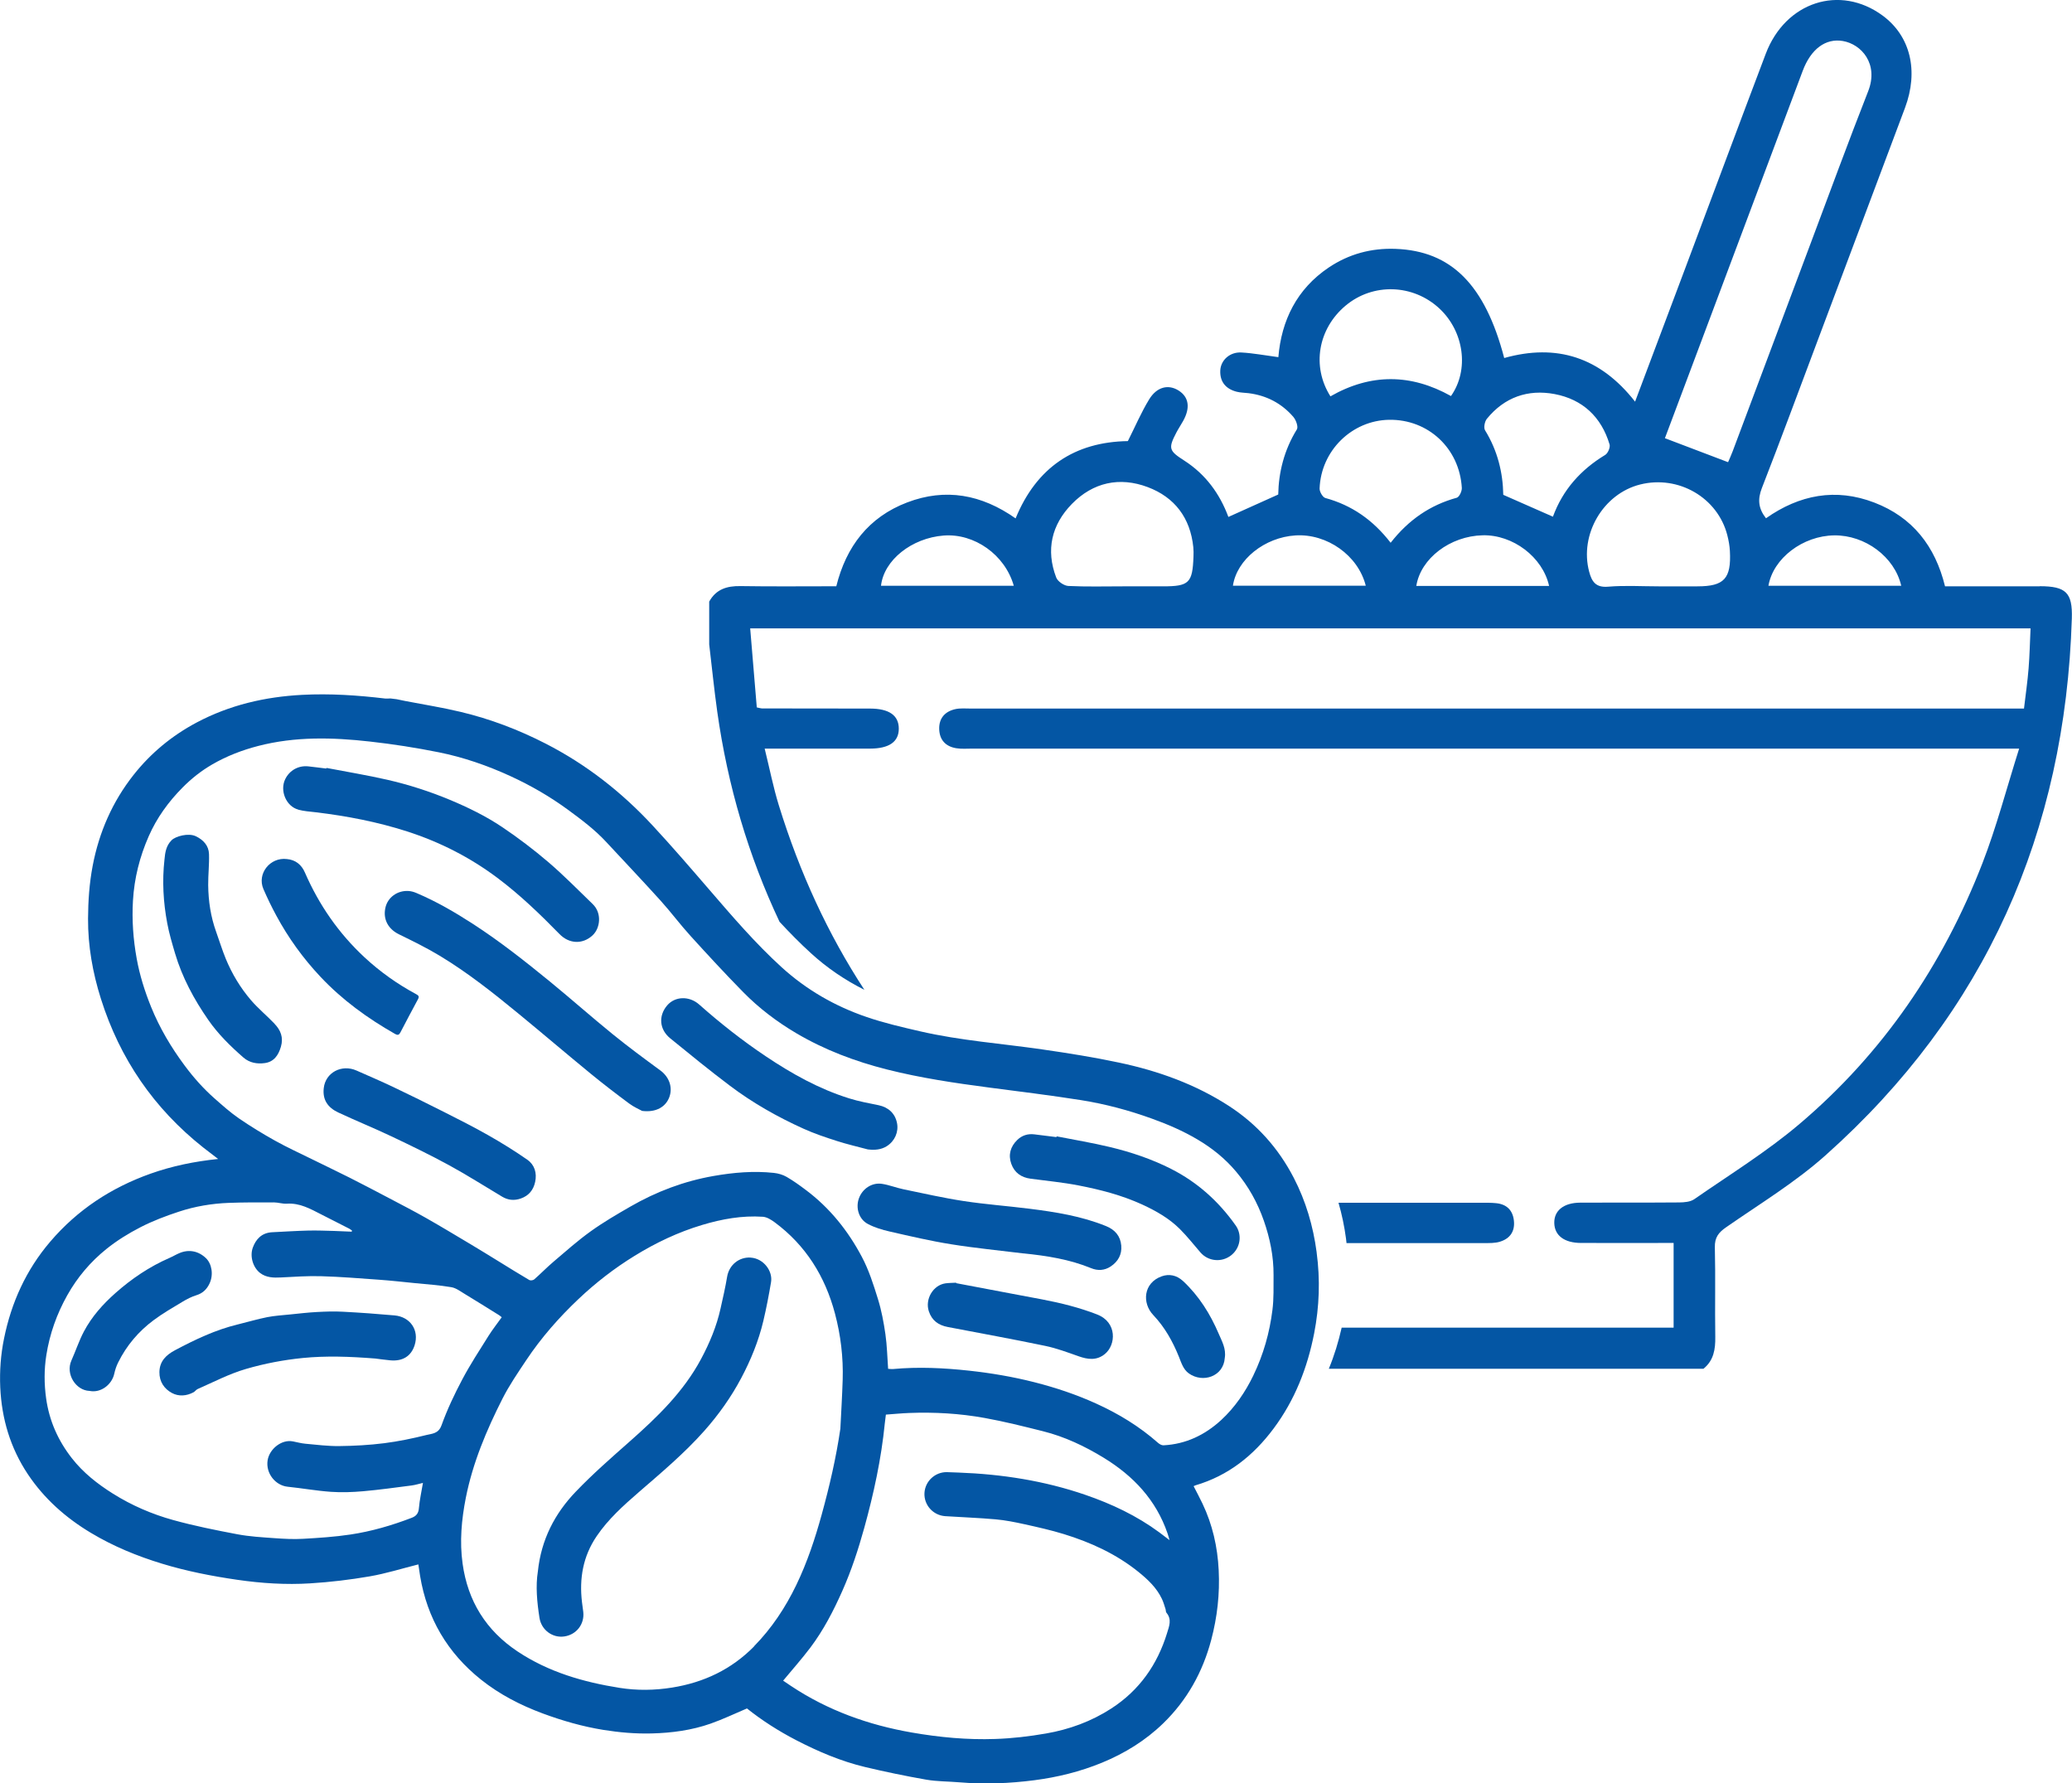 <?xml version="1.0" encoding="UTF-8"?><svg id="a" xmlns="http://www.w3.org/2000/svg" width="483.38" height="415.96" viewBox="0 0 483.38 415.96"><g><path d="M275.97,298.8c-1.48-1.37-3.24-1.7-4.95-1.09-4.29,1.53-4.63,6.24-1.98,9.03,2.7,2.84,4.55,6.17,6,9.76,.57,1.43,1.02,2.95,2.32,3.87,3.24,2.3,8.07,.73,8.37-3.61,.35-2.19-.68-3.91-1.41-5.64-1.98-4.63-4.61-8.84-8.34-12.32Z" fill="#0456a4"/><path d="M307.16,292.09c-.81-6.09-2.51-11.9-5.35-17.38-3.59-6.92-8.61-12.53-15.15-16.76-7.83-5.06-16.46-8.15-25.51-10.07-5.96-1.27-11.99-2.23-18.03-3.1-9.47-1.37-19.04-2.05-28.39-4.2-4.21-.97-8.44-1.95-12.52-3.34-7.39-2.52-14.07-6.35-19.88-11.64-6.13-5.58-11.49-11.85-16.89-18.11-4.36-5.06-8.73-10.13-13.28-15.03-7.18-7.73-15.4-14.15-24.81-18.98-6.35-3.26-12.97-5.78-19.9-7.43-4.25-1.02-8.58-1.7-12.88-2.53-.68-.13-1.35-.28-2.02-.42-.49-.06-.98-.12-1.46-.18-.41,0-.82,.06-1.22,.02-6.44-.77-12.89-1.2-19.37-.86-8.66,.45-16.94,2.37-24.66,6.47-5.74,3.06-10.64,7.1-14.66,12.18-4.96,6.27-8.08,13.44-9.56,21.23-.77,4.03-1.06,8.21-1.08,12.32-.03,6.36,1.08,12.61,3,18.69,4.42,14,12.36,25.58,23.88,34.7,1.1,.87,2.22,1.71,3.47,2.67-5.51,.57-10.73,1.64-15.77,3.43-9.17,3.26-17.05,8.42-23.41,15.87-5.62,6.58-9.07,14.2-10.77,22.6-.76,3.72-1.05,7.53-.88,11.38,.34,7.36,2.37,14.15,6.45,20.27,3.81,5.7,8.83,10.15,14.71,13.67,5.22,3.13,10.8,5.42,16.61,7.19,5.74,1.75,11.6,2.89,17.52,3.75,5.65,.82,11.36,1.19,17.05,.83,4.64-.29,9.28-.84,13.85-1.63,3.82-.66,7.55-1.84,11.35-2.79,.12,.81,.25,1.77,.41,2.72,1.64,9.87,6.39,17.92,14.21,24.16,4.34,3.46,9.21,5.96,14.4,7.89,4.6,1.7,9.29,3.05,14.12,3.83,3.74,.6,7.5,.93,11.31,.83,4.7-.12,9.31-.74,13.73-2.29,2.84-1,5.58-2.31,8.48-3.54,3.45,2.76,7.38,5.28,11.54,7.43,5.11,2.64,10.39,4.89,16,6.23,4.73,1.13,9.49,2.11,14.28,2.95,2.54,.44,5.16,.4,7.74,.62,5.83,.49,11.65,.27,17.44-.48,5.44-.7,10.74-2.01,15.83-4.1,5.34-2.2,10.18-5.19,14.31-9.21,5.54-5.39,9.17-11.91,11.16-19.4,1.42-5.37,2.03-10.79,1.75-16.31-.27-5.41-1.44-10.6-3.78-15.51-.65-1.37-1.37-2.71-2.07-4.07,.17-.08,.29-.15,.42-.19,7.66-2.25,13.54-6.94,18.24-13.25,4.95-6.63,7.89-14.16,9.46-22.2,1.22-6.23,1.43-12.56,.58-18.88Zm-204.17,40.4c-.7,1.94-2.19,1.91-3.48,2.23-3.25,.81-6.56,1.5-9.88,1.92-3.47,.44-6.99,.63-10.49,.67-2.64,.03-5.28-.31-7.91-.55-.97-.09-1.92-.35-2.88-.54-2.68-.54-5.52,1.8-5.92,4.43-.46,3.02,1.82,5.84,4.66,6.14,3.37,.35,6.72,.95,10.09,1.19,2.52,.18,5.08,.08,7.59-.14,3.76-.33,7.5-.86,11.25-1.34,.87-.11,1.71-.39,2.65-.6-.35,2.1-.78,3.98-.94,5.88-.1,1.22-.61,1.85-1.68,2.26-4.64,1.78-9.4,3.17-14.3,3.9-3.65,.55-7.35,.79-11.03,1-2.22,.13-4.46,.01-6.68-.15-2.9-.21-5.82-.37-8.67-.91-5.03-.95-10.06-1.96-14.98-3.32-4.95-1.37-9.69-3.42-14.05-6.16-3.6-2.26-6.95-4.89-9.59-8.28-3.21-4.11-5.27-8.73-5.99-13.94-.47-3.38-.48-6.75,.05-10.09,.78-4.94,2.43-9.59,4.89-13.97,2.35-4.19,5.42-7.8,9.12-10.78,2.45-1.97,5.18-3.66,7.99-5.1,2.85-1.46,5.88-2.61,8.93-3.61,3.76-1.24,7.67-1.9,11.64-2.05,3.5-.13,7.01-.12,10.52-.11,1.01,0,2.03,.37,3.03,.3,3.02-.2,5.48,1.21,8.01,2.5,2.19,1.12,4.39,2.23,6.58,3.35,.23,.12,.42,.3,.62,.46-.04,.07-.07,.15-.11,.22-1.35-.06-2.69-.13-4.04-.17-2.02-.05-4.05-.14-6.06-.09-2.8,.07-5.61,.25-8.41,.39-2.53,.12-3.84,1.7-4.53,3.56-.77,2.06,.04,4.7,1.72,5.97,1.41,1.06,3.09,1.11,4.8,1.02,3.16-.16,6.32-.39,9.47-.29,4.5,.13,8.99,.5,13.48,.82,2.78,.2,5.55,.51,8.33,.79,2.84,.28,5.7,.47,8.51,.95,1.12,.19,2.16,1.01,3.19,1.62,2.67,1.61,5.31,3.27,7.96,4.92,.2,.12,.37,.29,.6,.47-1.04,1.46-2.13,2.84-3.06,4.31-2.11,3.37-4.3,6.71-6.16,10.23-1.83,3.45-3.51,7.01-4.83,10.68Zm72.95,51.53c-5.29,5.38-11.73,8.43-19.14,9.62-4.08,.66-8.2,.71-12.24,.07-8.44-1.34-16.58-3.68-23.81-8.49-7.36-4.9-11.62-11.75-12.83-20.49-.72-5.16-.25-10.26,.75-15.35,1.62-8.16,4.81-15.74,8.54-23.1,1.58-3.13,3.59-6.05,5.54-8.98,3.5-5.26,7.65-9.98,12.24-14.32,4.01-3.79,8.35-7.15,13.05-10.04,4.96-3.06,10.19-5.54,15.77-7.21,4.6-1.38,9.31-2.23,14.14-1.91,.95,.06,1.95,.69,2.76,1.28,7.27,5.38,11.78,12.63,14.08,21.29,1.34,5.05,1.96,10.21,1.8,15.44-.12,3.81-.35,7.62-.54,11.42-.99,6.79-2.54,13.43-4.35,20.02-1.55,5.63-3.38,11.15-5.92,16.42-2.55,5.29-5.75,10.13-9.88,14.33Zm6.73,7.99s-.02-.03,0,0h0Zm89.6-11.09c-2.27,7.37-6.45,13.34-12.98,17.58-4.67,3.03-9.82,4.91-15.25,5.85-3.91,.68-7.89,1.15-11.85,1.28-6.52,.23-13.01-.38-19.45-1.5-10.14-1.76-19.65-5.16-28.26-10.9-.6-.4-1.19-.8-1.78-1.2,2.19-2.64,4.39-5.11,6.38-7.75,3.05-4.06,5.37-8.55,7.43-13.19,2.12-4.77,3.73-9.71,5.12-14.71,2.21-8,3.97-16.11,4.79-24.39,.06-.63,.15-1.25,.25-2.02,1.83-.13,3.62-.31,5.42-.38,5.9-.23,11.79,.11,17.6,1.16,4.57,.82,9.09,1.96,13.6,3.09,5.09,1.27,9.79,3.5,14.25,6.23,6.88,4.22,12.16,9.81,14.83,17.59,.16,.46,.28,.93,.47,1.59-.88-.67-1.64-1.26-2.41-1.83-5.25-3.87-11.08-6.62-17.22-8.73-9.59-3.3-19.49-4.83-29.59-5.2-.91-.03-1.82-.08-2.72-.1-2.75-.04-5.07,2.11-5.23,4.84-.16,2.8,1.99,5.24,4.85,5.43,3.91,.26,7.84,.39,11.74,.74,2.26,.2,4.51,.65,6.73,1.14,3.07,.68,6.16,1.37,9.16,2.29,6.31,1.94,12.27,4.66,17.45,8.84,2.18,1.76,4.23,3.69,5.46,6.28,.36,.75,.58,1.56,.84,2.35,.1,.3,.05,.69,.23,.9,1.3,1.55,.62,3.15,.14,4.71Zm20.16-60.15c-1.91,3.95-4.34,7.51-7.53,10.46-3.78,3.48-8.25,5.64-13.48,5.9-.42,.02-.93-.28-1.27-.58-4.34-3.83-9.22-6.8-14.48-9.18-4.63-2.1-9.42-3.7-14.34-4.95-5.02-1.28-10.11-2.14-15.24-2.7-5.9-.64-11.82-.93-17.75-.38-.34,.03-.7-.03-1.15-.05-.2-2.76-.25-5.44-.63-8.07-.4-2.76-.91-5.54-1.74-8.2-1.04-3.36-2.12-6.77-3.76-9.85-3.22-6.09-7.49-11.43-13.07-15.6-1.45-1.09-2.93-2.16-4.49-3.06-.87-.5-1.94-.81-2.95-.92-4.73-.51-9.42-.1-14.1,.72-6.9,1.21-13.34,3.65-19.38,7.13-3.16,1.82-6.32,3.66-9.27,5.78-3.01,2.16-5.79,4.63-8.62,7.04-1.57,1.33-3,2.81-4.55,4.17-.25,.22-.87,.3-1.14,.15-2.44-1.43-4.83-2.93-7.24-4.41-2.15-1.32-4.29-2.65-6.46-3.94-3.45-2.05-6.88-4.13-10.37-6.11-2.85-1.62-5.77-3.12-8.67-4.65-3.06-1.61-6.12-3.22-9.21-4.78-2.92-1.47-5.88-2.87-8.81-4.32-2.86-1.41-5.77-2.74-8.55-4.29-2.89-1.61-5.73-3.35-8.46-5.22-2-1.38-3.83-3.02-5.66-4.63-2.61-2.3-4.91-4.89-6.99-7.69-3.15-4.24-5.83-8.75-7.82-13.66-1.49-3.68-2.67-7.43-3.37-11.33-.8-4.45-1.13-8.93-.86-13.48,.31-5.26,1.58-10.25,3.68-15.02,1.88-4.28,4.59-8.02,7.9-11.36,2.1-2.12,4.39-3.92,6.93-5.39,3.37-1.95,6.98-3.34,10.75-4.31,8.6-2.22,17.3-2,26-1.02,5.39,.6,10.77,1.44,16.09,2.51,5.77,1.16,11.33,3.09,16.69,5.55,4.78,2.19,9.3,4.81,13.55,7.93,3.09,2.27,6.15,4.57,8.77,7.39,4.25,4.57,8.54,9.1,12.72,13.72,2.41,2.67,4.57,5.58,6.99,8.24,4.04,4.44,8.11,8.86,12.32,13.14,3.66,3.72,7.81,6.87,12.31,9.53,6.64,3.92,13.75,6.6,21.22,8.49,7.84,1.98,15.81,3.16,23.8,4.21,7.17,.94,14.34,1.81,21.48,2.94,5.66,.9,11.18,2.38,16.59,4.34,3.66,1.32,7.2,2.85,10.53,4.82,3.41,2.01,6.47,4.46,9.04,7.52,2.88,3.42,5,7.25,6.46,11.43,1.43,4.1,2.3,8.33,2.27,12.69-.02,2.71,.08,5.46-.26,8.14-.66,5.3-2.1,10.4-4.45,15.26Z" fill="#0456a4"/><path d="M69.56,188.86c1.33,.36,2.75,.45,4.13,.61,7.22,.87,14.33,2.23,21.26,4.46,7.62,2.45,14.66,6.03,21.06,10.82,5.25,3.93,9.96,8.47,14.54,13.15,2.21,2.26,5.34,2.45,7.69,.28,1.8-1.67,2.22-5.18,.04-7.29-3.42-3.3-6.75-6.71-10.35-9.79-3.42-2.92-7.03-5.66-10.76-8.17-3.83-2.57-7.99-4.6-12.26-6.38-4.73-1.97-9.6-3.53-14.58-4.67-4.69-1.07-9.45-1.85-14.18-2.76,0,.05-.02,.1-.03,.15-1.39-.17-2.78-.36-4.18-.51-2.3-.25-4.39,.91-5.4,2.98-1.31,2.67,.2,6.33,3.03,7.1Z" fill="#0456a4"/><path d="M154.04,249.68c-3.75-2.75-7.49-5.51-11.1-8.44-4.94-4.01-9.7-8.23-14.62-12.26-5.79-4.73-11.65-9.36-17.94-13.44-4.23-2.74-8.56-5.26-13.21-7.23-.6-.26-1.27-.45-1.92-.48-2.6-.14-4.84,1.54-5.35,3.95-.58,2.69,.69,4.94,3.18,6.16,3.19,1.56,6.4,3.13,9.44,4.96,6.54,3.94,12.52,8.68,18.41,13.52,5.64,4.63,11.19,9.37,16.83,13.99,2.94,2.41,5.96,4.73,9.02,7,1.1,.82,2.39,1.37,3.02,1.72,3.27,.41,5.54-.95,6.37-3.28,.82-2.29-.11-4.69-2.13-6.17Z" fill="#0456a4"/><path d="M238.84,292.37c5.37,.55,10.69,1.38,15.73,3.45,1.52,.62,3.09,.55,4.52-.39,1.75-1.15,2.67-2.81,2.49-4.89-.19-2.23-1.48-3.71-3.54-4.54-5.75-2.34-11.82-3.29-17.93-4.06-5.08-.64-10.2-1.01-15.26-1.78-4.74-.72-9.42-1.79-14.12-2.76-1.68-.35-3.3-1.01-4.98-1.26-2.37-.36-4.6,1.17-5.39,3.43-.77,2.2,0,4.81,2.09,5.92,1.57,.84,3.35,1.37,5.1,1.77,4.77,1.09,9.55,2.21,14.38,2.98,5.61,.9,11.27,1.44,16.91,2.14Z" fill="#0456a4"/><path d="M206.93,267.32c1.83-1.17,2.74-3.31,2.34-5.34-.44-2.25-2-3.7-4.3-4.18-2.3-.47-4.62-.89-6.85-1.59-7.03-2.19-13.38-5.74-19.47-9.82-5.47-3.66-10.62-7.72-15.54-12.08-2.32-2.05-5.62-1.93-7.45,.19-2.08,2.42-1.87,5.61,.7,7.7,4.6,3.75,9.2,7.5,13.94,11.07,5.31,4,11.09,7.27,17.15,10.01,2.5,1.13,5.12,2.01,7.74,2.85,2.38,.77,4.83,1.33,7.26,1.98,1.6,.19,3.12,.09,4.49-.79Z" fill="#0456a4"/><path d="M64.04,238.78c-1.8-1.88-3.84-3.55-5.53-5.53-2.45-2.87-4.4-6.11-5.84-9.61-.84-2.04-1.48-4.16-2.23-6.24-1.28-3.54-1.83-7.21-1.87-10.95-.02-2.41,.27-4.82,.19-7.22-.06-1.97-1.31-3.32-3.06-4.16-1.75-.85-4.76,0-5.67,.92-1.28,1.28-1.51,2.86-1.66,4.51-.56,4.99-.28,9.96,.65,14.88,.44,2.36,1.13,4.67,1.81,6.98,1.67,5.64,4.43,10.75,7.77,15.56,2.3,3.31,5.17,6.13,8.2,8.77,1.44,1.25,3.23,1.53,4.99,1.28,2.09-.29,3.15-1.79,3.74-3.8,.64-2.18-.06-3.88-1.49-5.37Z" fill="#0456a4"/><path d="M273.23,272.66c-4.55-2.3-9.35-3.92-14.28-5.1-4.11-.99-8.3-1.68-12.45-2.5-.01,.06-.02,.12-.04,.18-1.71-.21-3.41-.42-5.12-.64-1.56-.2-2.94,.24-4.04,1.32-1.57,1.54-2.13,3.45-1.37,5.57,.75,2.06,2.32,3.16,4.49,3.45,3.72,.5,7.47,.85,11.14,1.56,5.12,.99,10.17,2.29,14.94,4.48,3.19,1.47,6.23,3.2,8.73,5.68,1.73,1.72,3.24,3.65,4.84,5.5,1.79,2.06,4.92,2.38,7.12,.67,2.27-1.77,2.58-4.86,1.11-6.95-3.95-5.6-8.91-10.09-15.06-13.21Z" fill="#0456a4"/><path d="M123.03,270.52c-2.93-2.04-5.98-3.93-9.08-5.69-3.39-1.93-6.88-3.69-10.36-5.45-3.94-1.99-7.91-3.95-11.9-5.85-2.8-1.33-5.66-2.55-8.5-3.81-3.49-1.55-7.26,.46-7.66,4.09-.32,2.73,.96,4.55,3.37,5.68,4.11,1.93,8.33,3.63,12.43,5.58,4.53,2.15,9.04,4.33,13.44,6.73,4.21,2.3,8.27,4.89,12.4,7.35,1.37,.81,2.79,.94,4.31,.42,1.89-.65,2.97-2.01,3.37-3.89,.44-2.05-.13-3.97-1.81-5.15Z" fill="#0456a4"/><path d="M93.38,240.88c1.36-2.6,2.72-5.21,4.12-7.78,.35-.65,.17-.88-.41-1.2-4.39-2.36-8.42-5.22-12.08-8.62-6.02-5.6-10.59-12.21-13.87-19.74-.79-1.82-2.16-2.98-4.23-3.16-3.91-.47-6.99,3.42-5.46,6.99,.91,2.11,1.92,4.18,3.01,6.2,2.8,5.19,6.22,9.93,10.27,14.24,5.09,5.42,11.02,9.72,17.46,13.38,.53,.3,.88,.27,1.18-.31Z" fill="#0456a4"/><path d="M256,306.63c-4.18-1.63-8.51-2.7-12.91-3.54-2.41-.46-4.82-.9-7.23-1.36-4.26-.8-8.53-1.61-12.79-2.42,0-.04,0-.07-.01-.11-.83,.05-1.66,.04-2.48,.15-2.91,.41-4.81,3.7-3.9,6.49,.72,2.21,2.26,3.27,4.41,3.69,7.59,1.46,15.2,2.83,22.76,4.41,2.65,.55,5.22,1.52,7.78,2.42,2.16,.76,4.2,1.04,6.12-.52,2.62-2.13,2.9-7.39-1.76-9.21Z" fill="#0456a4"/><path d="M175.14,293.34c-2.7-.17-5.04,1.69-5.51,4.48-.41,2.48-.98,4.94-1.53,7.39-.92,4.16-2.55,8.05-4.55,11.79-4.1,7.67-10.23,13.57-16.66,19.25-4.3,3.8-8.63,7.58-12.59,11.72-4.87,5.08-8.04,11.14-8.82,18.58-.55,3.44-.2,7.16,.38,10.85,.44,2.79,3.02,4.71,5.76,4.32,2.85-.4,4.78-2.87,4.45-5.74-.09-.76-.21-1.52-.3-2.28-.65-5.53,.24-10.68,3.43-15.38,2.71-3.99,6.25-7.16,9.84-10.27,5.26-4.56,10.59-9.03,15.23-14.25,3.36-3.78,6.27-7.87,8.64-12.33,2.25-4.24,4.06-8.67,5.17-13.34,.71-3,1.29-6.03,1.8-9.07,.43-2.56-1.72-5.51-4.74-5.71Z" fill="#0456a4"/><path d="M92.03,306.83c-4.01-.36-8.03-.65-12.05-.86-2.02-.11-4.06-.04-6.08,.07-2.05,.11-4.1,.35-6.15,.56-1.81,.19-3.64,.29-5.42,.64-2.32,.46-4.6,1.15-6.91,1.71-5.16,1.25-9.91,3.52-14.57,5.99-2.05,1.09-3.63,2.55-3.66,5.12-.03,2.24,1.13,3.91,2.94,4.88,1.55,.83,3.38,.71,5.02-.18,.36-.19,.6-.6,.97-.76,3.72-1.63,7.32-3.53,11.26-4.68,4.36-1.27,8.78-2.11,13.28-2.56,5.41-.53,10.82-.35,16.91,.13,.71,.09,2.09,.29,3.48,.42,2.95,.27,4.89-1.03,5.68-3.53,1.11-3.5-1.02-6.62-4.69-6.95Z" fill="#0456a4"/><path d="M45.84,302.11c1.49-.45,2.45-1.44,3.05-2.74,.96-2.05,.52-4.58-.84-5.89-1.77-1.7-4.03-2.13-6.27-1.15-.77,.33-1.49,.77-2.26,1.1-4.64,2.02-8.78,4.82-12.56,8.16-2.94,2.6-5.55,5.52-7.39,9-1.14,2.16-1.91,4.52-2.91,6.76-1.42,3.18,1.05,6.98,4.21,7.09,2.71,.56,5.25-1.54,5.78-3.98,.2-.91,.5-1.83,.92-2.66,1.96-3.96,4.77-7.26,8.3-9.88,2.11-1.57,4.41-2.9,6.68-4.26,1.04-.62,2.14-1.2,3.3-1.55Z" fill="#0456a4"/></g><g><path d="M475.87,136.77c-7.36,0-14.72,0-22.11,0-2.31-9.43-7.61-16.13-16.5-19.54-9.01-3.46-17.48-1.82-25.27,3.66-1.78-2.28-1.99-4.39-.97-7.02,4.44-11.39,8.67-22.86,12.97-34.3,6.81-18.13,13.63-36.27,20.43-54.41,3.24-8.66,1.25-16.78-5.24-21.54-9.95-7.3-22.64-3.2-27.24,8.91-6.35,16.76-12.6,33.56-18.9,50.34-3.81,10.14-7.63,20.28-11.59,30.82-8.11-10.36-18.27-13.62-30.53-10.18-4.49-17.13-12.36-24.97-25.32-25.46-5.7-.22-10.94,1.21-15.62,4.35-7.45,5.01-11.04,12.35-11.75,20.91-3.11-.41-5.86-.94-8.63-1.09-2.66-.15-4.8,1.76-4.92,4.19-.12,2.64,1.28,4.31,3.81,4.96,.89,.23,1.85,.23,2.77,.34,4.19,.52,7.73,2.36,10.47,5.54,.62,.72,1.19,2.31,.82,2.91-2.99,4.82-4.26,10.07-4.35,15.19-4.06,1.82-7.79,3.5-11.63,5.23-2.01-5.42-5.33-9.96-10.3-13.15-3.57-2.29-3.78-2.82-1.82-6.56,.48-.92,1.07-1.78,1.57-2.69,1.71-3.07,1.33-5.58-1.07-7.09-2.38-1.5-5.07-.88-6.87,2.08-1.86,3.05-3.27,6.37-4.96,9.72-12.45,.19-21.32,6.16-26.19,18.03-7.95-5.6-16.35-7.13-25.28-3.73-9,3.42-14.25,10.29-16.55,19.56-7.63,0-15,.08-22.37-.04-3.15-.05-5.69,.73-7.28,3.62v9.98c.62,5.24,1.15,10.49,1.88,15.71,2.44,17.28,7.27,33.62,14.53,49,2.35,2.53,4.77,5,7.33,7.33,3.79,3.46,7.97,6.28,12.46,8.53-8.46-12.94-15.09-27.29-19.95-43.01-1.31-4.23-2.16-8.61-3.31-13.25h17.4c2.39,0,4.78,0,7.17,0,4.46-.01,6.72-1.58,6.72-4.65,0-3.1-2.26-4.68-6.7-4.69-8.42-.01-16.83-.02-25.25-.03-.2,0-.4-.08-1.18-.24-.5-5.95-1.01-12.07-1.54-18.44H473.71c-.15,3.23-.21,6.31-.46,9.38-.24,3-.67,5.98-1.07,9.33h-4.01c-80.54,0-161.07,0-241.61,0-1.25,0-2.54-.13-3.73,.14-2.39,.55-3.8,2.12-3.72,4.67,.08,2.54,1.53,4.04,3.97,4.44,1.22,.2,2.49,.09,3.73,.09,79.81,0,159.62,0,239.43,0h4.81c-2.94,9.28-5.26,18.22-8.58,26.77-9.21,23.73-23.22,44.31-42.68,60.8-7.64,6.48-16.27,11.8-24.53,17.53-.92,.64-2.35,.75-3.54,.76-7.69,.07-15.38,0-23.07,.05-3.85,.02-6.12,1.85-6.05,4.76,.07,2.91,2.34,4.63,6.23,4.64,7.14,.02,14.29,0,21.61,0v19.76h-77.44c-.75,3.3-1.72,6.51-3,9.59h87.4c2.39-1.94,2.81-4.54,2.76-7.46-.11-6.96,.07-13.92-.1-20.88-.05-2.3,.86-3.45,2.66-4.69,7.83-5.44,16.09-10.45,23.17-16.77,37.35-33.3,55.92-75.41,57.45-125.22,.19-6.05-1.39-7.51-7.49-7.52Zm-270.34-.13c.66-5.98,7.16-11.14,14.61-11.72,7.13-.56,14.31,4.45,16.37,11.72h-30.98Zm72.9-6.83c-.22,6.18-1.02,6.96-7.13,6.96h-9.33c-4.25,0-8.5,.12-12.74-.09-1-.05-2.47-1.05-2.82-1.96-2.47-6.44-1.08-12.32,3.64-17.16,4.93-5.05,11.12-6.41,17.7-3.94,6.3,2.37,9.94,7.18,10.64,14.02,.07,.72,.07,1.45,.04,2.17Zm35.5-58.53c6.37-5.33,15.72-5.04,21.87,.68,5.76,5.36,7,14.33,2.7,20.42-9.29-5.19-18.66-5.34-28.12,.07-4.44-7.01-2.88-15.8,3.56-21.18Zm-26.3,65.34c.91-6.11,7.39-11.28,14.59-11.73,7.37-.46,14.63,4.68,16.4,11.73h-30.98Zm36.8-10.01c-4.18-5.4-9.12-8.77-15.24-10.45-.62-.17-1.36-1.46-1.34-2.21,.32-8.83,7.53-15.88,16.21-16.03,9.1-.15,16.43,6.64,16.97,15.88,.05,.77-.6,2.14-1.18,2.3-6.2,1.71-11.22,5.13-15.43,10.51Zm5.98,10.06c1.03-6.43,7.9-11.64,15.49-11.81,7.01-.17,13.99,5.05,15.49,11.81h-30.98Zm31.87-16.15c-4.03-1.78-7.69-3.39-11.58-5.1-.08-5.16-1.33-10.32-4.25-15.05-.37-.6-.09-2.05,.42-2.68,4.1-5.03,9.57-6.95,15.82-5.77,6.52,1.24,10.89,5.33,12.81,11.75,.2,.67-.39,2.06-1.02,2.44-5.7,3.45-9.9,8.13-12.2,14.42Zm33.71,16.25h-9.02c-3.94,0-7.9-.25-11.81,.08-2.9,.25-3.81-1.2-4.42-3.49-2.31-8.67,3.25-18.19,11.9-20.35,8.95-2.24,18.1,3.08,20.33,11.84,.31,1.2,.53,2.44,.6,3.68,.34,6.44-1.34,8.24-7.57,8.24Zm7.16-28.96c-5-1.9-9.7-3.68-14.74-5.6,1.4-3.73,2.98-7.93,4.56-12.14,9.2-24.52,18.39-49.04,27.59-73.55,1.92-5.12,5.36-7.63,9.34-6.96,4.36,.74,8.43,5.34,5.93,11.72-4.62,11.75-8.96,23.61-13.4,35.43-6.08,16.18-12.14,32.37-18.21,48.55-.36,.96-.79,1.89-1.07,2.54Zm9.41,28.82c1.11-6.42,8.03-11.66,15.35-11.75,7.17-.09,14.08,4.99,15.63,11.75h-30.98Z" fill="#0456a4"/><path d="M349.94,289.63c2.38-.73,3.54-2.47,3.23-4.99-.29-2.37-1.69-3.72-4.06-3.98-1.24-.13-2.49-.11-3.74-.11-11.04,0-22.07,0-33.11,0,.79,2.72,1.37,5.5,1.75,8.34,.05,.36,.08,.71,.12,1.07,10.7,0,21.4,0,32.1,0,1.24,0,2.54,.03,3.69-.32Z" fill="#0456a4"/></g></svg>